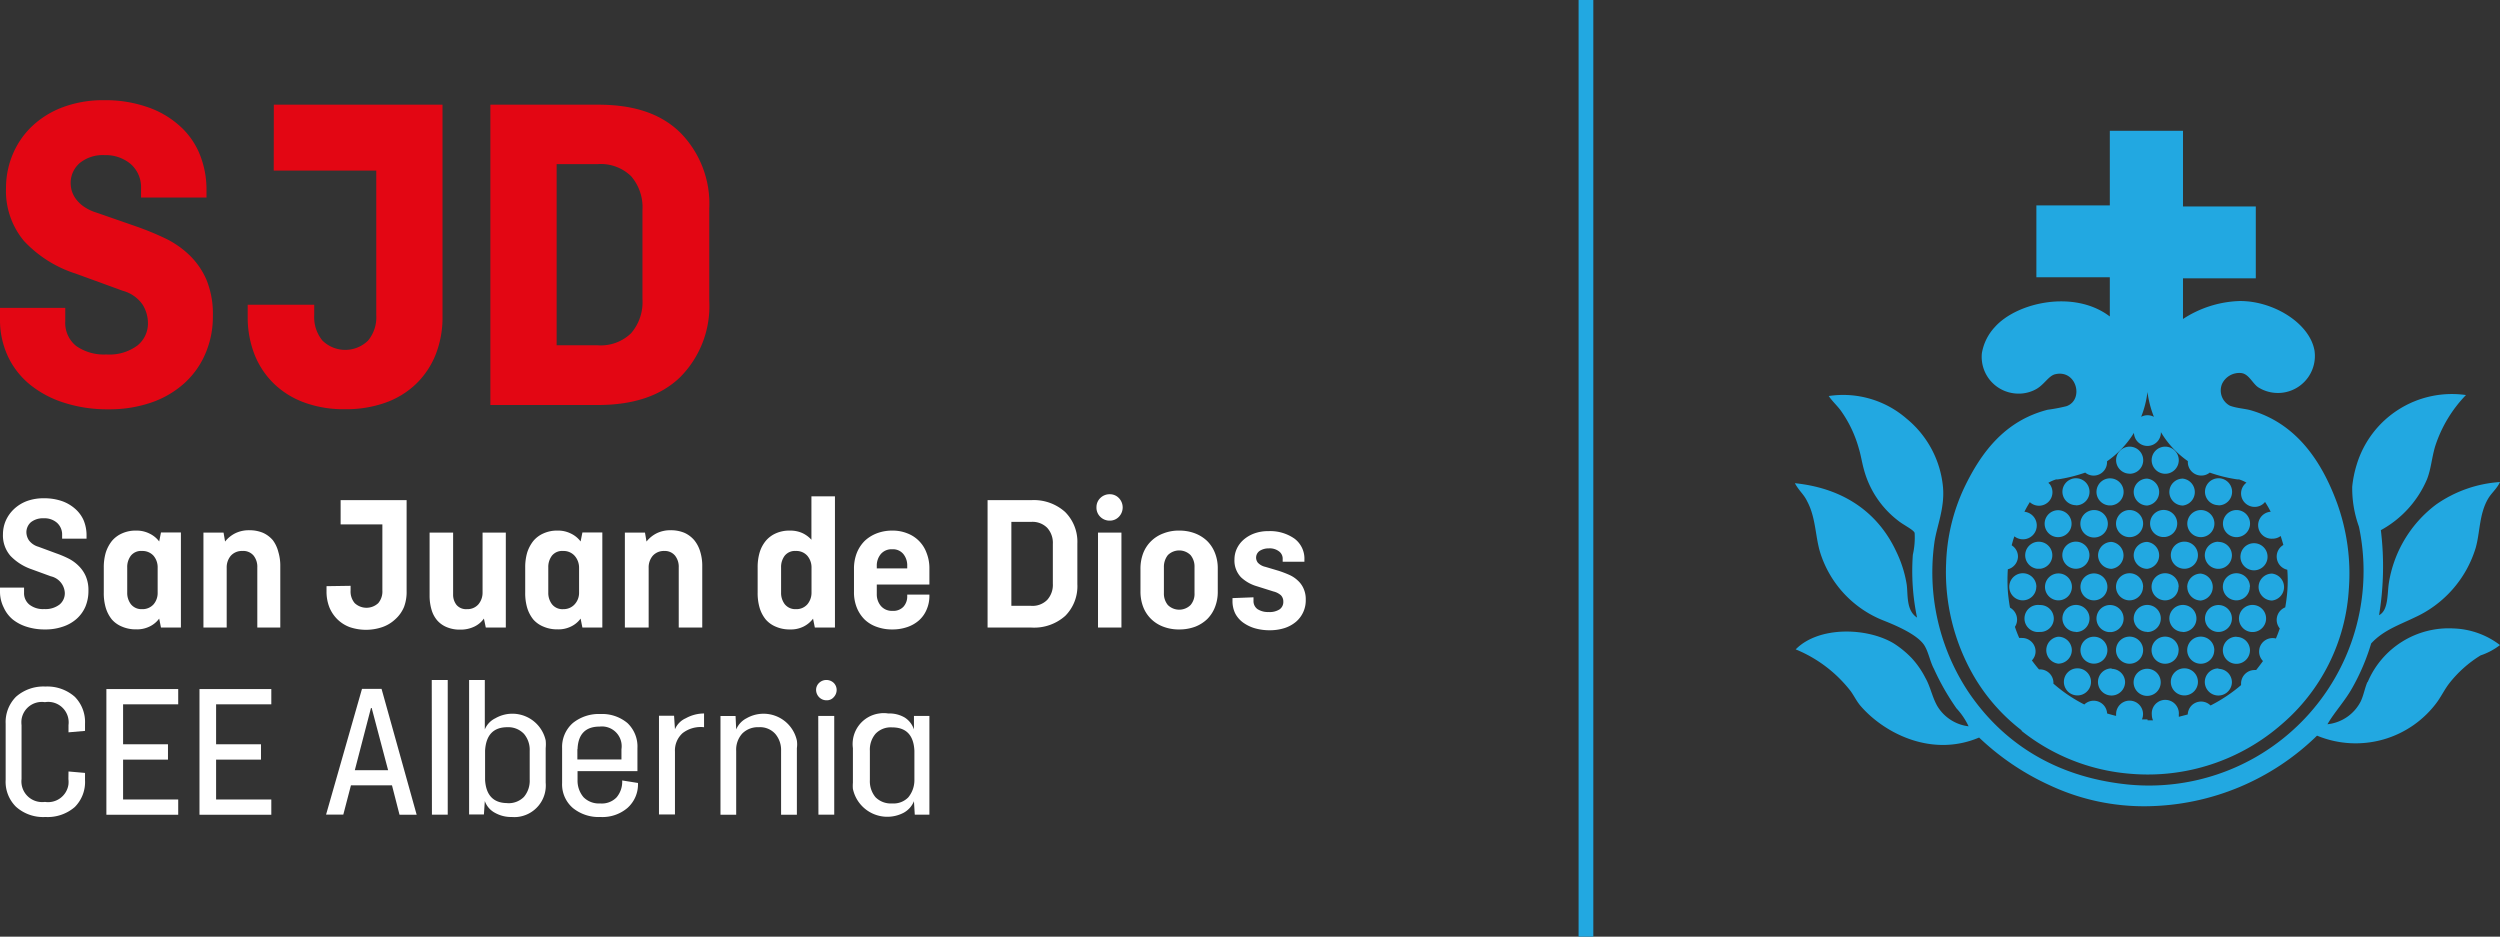 <svg xmlns="http://www.w3.org/2000/svg" viewBox="0 0 278.46 104.33"><rect x="0" y="0" width="278.46" height="104.33" fill="#333333" stroke="none"/><defs><style>.cls-1{fill:#22a8e1;}.cls-2{fill:#e30613;}.cls-3{fill:#fff;}</style></defs><g id="Capa_2" data-name="Capa 2"><g id="Capa_1-2" data-name="Capa 1"><path class="cls-1" d="M263.71,75.93c-.3.66-.41,1.42-.75,2.17a4.72,4.72,0,0,1-3.72,2.57c.77-1.34,1.94-2.57,2.77-4.06a23.9,23.9,0,0,0,2.1-4.94c1.37-1.49,3.18-2.08,4.88-2.91A12.51,12.51,0,0,0,275.76,61c.48-1.72.38-3.71,1.35-5.41.38-.67,1-1.14,1.35-1.9a14,14,0,0,0-7.11,2.5A13.61,13.61,0,0,0,266.07,65c-.17,1.23-.05,3-1.08,3.52a33.39,33.39,0,0,0,.2-9.47,11.64,11.64,0,0,0,5.15-5.69c.44-1.14.51-2.3.88-3.59A14.67,14.67,0,0,1,274.67,44a11.08,11.08,0,0,0-12.18,7.78A12.52,12.52,0,0,0,262,54.2a12.61,12.61,0,0,0,.75,4.47A23.9,23.9,0,0,1,237,87.38c-8.31-.85-14.06-4.85-17.74-10.29a24.12,24.12,0,0,1-3.79-16.73c.27-1.78,1.15-3.76.95-6.09a11.18,11.18,0,0,0-4.07-7.65,10.77,10.77,0,0,0-8.66-2.51c.42.61.94,1.07,1.35,1.63a13.43,13.43,0,0,1,2,4.2c.24.78.35,1.6.61,2.5A10.64,10.64,0,0,0,211.43,58c.59.48,1.71,1,1.83,1.36a8.63,8.63,0,0,1-.2,2.43,25.32,25.32,0,0,0,.47,7c-1.22-.8-1-2.48-1.15-3.66a13.1,13.1,0,0,0-1.15-3.66c-1.95-4.22-5.69-7.07-11.31-7.65.48.88,1,1.24,1.36,2,1,1.85.9,4,1.49,5.82a12,12,0,0,0,7.11,7.51c1.45.58,3.86,1.62,4.53,2.85.43.77.58,1.72,1,2.5a27.32,27.32,0,0,0,2.51,4.4,7.74,7.74,0,0,1,1.35,2,4.73,4.73,0,0,1-3.32-2c-.69-1-.88-2.33-1.49-3.39a9.79,9.79,0,0,0-1.55-2.23,10.8,10.8,0,0,0-2-1.63c-3-1.78-8.35-1.91-10.9.68A14.88,14.88,0,0,1,206.15,77c.42.6.66,1.13,1.09,1.63,2.59,3,7.88,5.78,13.2,3.52a28.54,28.54,0,0,0,7.92,5.34,24.71,24.71,0,0,0,10.9,2.31,27.58,27.58,0,0,0,18.82-7.86,11.25,11.25,0,0,0,13.41-3.79c.5-.72.8-1.35,1.29-2A13.24,13.24,0,0,1,276.3,73a7.36,7.36,0,0,0,2.16-1.15A9,9,0,0,0,273.32,70a9.8,9.8,0,0,0-9.61,6"></path><path class="cls-1" d="M239.19,43.64a11.69,11.69,0,0,0,.72,2.79,1.49,1.49,0,0,0-1.42,0,10.9,10.9,0,0,0,.7-2.75m0,36.45h-.61a1.52,1.52,0,0,0,.12-.59,1.5,1.5,0,0,0-3,0v.2c-.34-.08-.66-.17-1-.27a1.5,1.5,0,0,0-2.54-1,16.51,16.51,0,0,1-3.39-2.28h-.05a.29.29,0,0,0,0-.13,1.5,1.5,0,0,0-1.5-1.5h-.11c-.28-.32-.54-.66-.79-1a1.45,1.45,0,0,0,.41-1,1.5,1.5,0,0,0-1.5-1.5,1.71,1.71,0,0,0-.32,0,13.24,13.24,0,0,1-.48-1.24,1.45,1.45,0,0,0,.24-.81,1.52,1.52,0,0,0-.79-1.33c-.11-.61-.19-1.23-.24-1.85a19.54,19.54,0,0,1,0-2.42A1.5,1.5,0,0,0,224.77,62a1.48,1.48,0,0,0-.7-1.26c.09-.35.19-.69.3-1A1.54,1.54,0,1,0,225.49,57c.2-.4.4-.75.6-1.07a1.5,1.5,0,0,0,2.22-2l-.16-.15a3.88,3.88,0,0,1,.86-.38h.18a17,17,0,0,0,3.07-.76,1.49,1.49,0,0,0,2.43-1.18v-.08a10.67,10.67,0,0,0,3-3.17,1.5,1.5,0,0,0,3-.08h0a10.41,10.41,0,0,0,3,3.23v.1a1.5,1.5,0,0,0,1.49,1.51,1.48,1.48,0,0,0,.95-.33,16.41,16.41,0,0,0,3.09.76h.18a4,4,0,0,1,.82.36,1.5,1.5,0,0,0-.3,2.1,1.53,1.53,0,0,0,1.21.6,1.48,1.48,0,0,0,1.16-.55,11.84,11.84,0,0,1,.63,1.09,1.5,1.5,0,0,0,.21,3,1.46,1.46,0,0,0,.9-.3c.11.34.21.68.3,1a1.5,1.5,0,0,0,.44,2.76,16.16,16.16,0,0,1,0,2.41c-.05.61-.13,1.2-.23,1.78a1.5,1.5,0,0,0-.85,1.94,1.52,1.52,0,0,0,.24.41c-.13.38-.27.75-.43,1.12a1.5,1.5,0,0,0-1.82,1.06,1.74,1.74,0,0,0-.05.39,1.49,1.49,0,0,0,.43,1.06c-.24.33-.49.66-.76,1h-.17a1.51,1.51,0,0,0-1.51,1.5v.18a17.23,17.23,0,0,1-3.4,2.27,1.49,1.49,0,0,0-2.11,0,1.52,1.52,0,0,0-.43,1l-1,.26a.67.67,0,0,0,0-.2,1.51,1.51,0,0,0-3-.35,2,2,0,0,0,0,.35,1.53,1.53,0,0,0,.13.59h-.6m-14,1.21a22.28,22.28,0,0,0,12.14,4.75,22.66,22.66,0,0,0,16.82-5.54,21.47,21.47,0,0,0,7.45-15A23.05,23.05,0,0,0,260.3,56c-1.76-4.78-4.61-8.84-9.56-10.29-.67-.2-1.66-.24-2.38-.53a1.92,1.92,0,0,1-.85-2.44,2.13,2.13,0,0,1,2.11-1.19c.86.08,1.26,1.15,1.91,1.59A4.12,4.12,0,0,0,257.79,39c-.59-3.09-4.69-5.52-8.37-5.47a12.21,12.21,0,0,0-6.27,2V31h8.11V23h-8.11V14.57H235v8.31h-8.18v8H235v4.37c-3.93-3-10.32-1.6-12.8,1.17a5.67,5.67,0,0,0-1.45,2.91,4.09,4.09,0,0,0,3.66,4.49,4,4,0,0,0,2.41-.49c.89-.51,1.37-1.48,2.11-1.65,2.38-.54,3.22,2.85,1.25,3.56a18.69,18.69,0,0,1-2.11.4c-4.74,1.22-7.39,4.71-9.3,8.71a21.35,21.35,0,0,0-2,8.31,23.11,23.11,0,0,0,3.09,12.66,20.92,20.92,0,0,0,5.28,6"></path><path class="cls-1" d="M241.17,52.77a1.51,1.51,0,1,0-1.51-1.51h0a1.52,1.52,0,0,0,1.51,1.51"></path><path class="cls-1" d="M237.2,52.77a1.51,1.51,0,1,0-1.5-1.52h0a1.51,1.51,0,0,0,1.5,1.51"></path><path class="cls-1" d="M231.22,56.29a1.51,1.51,0,1,0-1.5-1.52v0a1.51,1.51,0,0,0,1.5,1.5"></path><path class="cls-1" d="M247.1,56.29a1.51,1.51,0,1,0-1.5-1.52v0a1.5,1.5,0,0,0,1.5,1.5h0"></path><path class="cls-1" d="M241.63,54.79a1.52,1.52,0,0,0,1.5,1.52,1.51,1.51,0,0,0,0-3h0a1.5,1.5,0,0,0-1.5,1.5"></path><path class="cls-1" d="M237.66,54.79a1.52,1.52,0,0,0,1.5,1.52,1.51,1.51,0,0,0,0-3h0a1.5,1.5,0,0,0-1.5,1.5"></path><path class="cls-1" d="M235.2,56.29a1.51,1.51,0,0,0,0-3,1.51,1.51,0,0,0-.35,3h.35"></path><path class="cls-1" d="M231.87,57.68a1.44,1.44,0,0,0-.15.65,1.53,1.53,0,1,0,.15-.65"></path><path class="cls-1" d="M229.25,59.83a1.5,1.5,0,1,0-1.51-1.5,1.5,1.5,0,0,0,1.5,1.5"></path><path class="cls-1" d="M247.6,58.32a1.51,1.51,0,1,0,1.51-1.51h0a1.52,1.52,0,0,0-1.51,1.51"></path><path class="cls-1" d="M243.63,58.32a1.51,1.51,0,1,0,1.51-1.51h0a1.52,1.52,0,0,0-1.51,1.51"></path><path class="cls-1" d="M241.17,56.81a1.51,1.51,0,0,0-.35,3h.35a1.51,1.51,0,0,0,0-3"></path><path class="cls-1" d="M237.2,56.81a1.5,1.5,0,0,0-1.25.67,1.52,1.52,0,0,0-.26.85,1.51,1.51,0,1,0,1.51-1.52"></path><path class="cls-1" d="M249.56,61.84a1.51,1.51,0,0,0,3,.35,2,2,0,0,0,0-.35,1.51,1.51,0,0,0-3,0"></path><path class="cls-1" d="M232.73,61.84a1.51,1.51,0,1,0-1.51,1.51h0a1.51,1.51,0,0,0,1.51-1.51"></path><path class="cls-1" d="M227.26,63.35h0a1.51,1.51,0,0,0,0-3h0a1.51,1.51,0,0,0-.35,3h.35"></path><path class="cls-1" d="M247.1,60.34a1.51,1.51,0,1,0,1.5,1.52v0a1.5,1.5,0,0,0-1.5-1.5h0"></path><path class="cls-1" d="M243.13,60.34a1.51,1.51,0,0,0,0,3,1.51,1.51,0,0,0,.35-3,2,2,0,0,0-.35,0"></path><path class="cls-1" d="M237.66,61.84a1.52,1.52,0,0,0,1.5,1.52,1.51,1.51,0,0,0,0-3h0a1.51,1.51,0,0,0-1.5,1.5"></path><path class="cls-1" d="M233.69,61.84a1.52,1.52,0,0,0,1.5,1.52,1.51,1.51,0,0,0,0-3h0a1.51,1.51,0,0,0-1.5,1.5"></path><path class="cls-1" d="M251.57,65.37a1.52,1.52,0,0,0,1.5,1.52,1.51,1.51,0,0,0,0-3h0a1.5,1.5,0,0,0-1.5,1.5"></path><path class="cls-1" d="M234.73,65.37a1.5,1.5,0,1,0-1.5,1.5,1.5,1.5,0,0,0,1.5-1.5"></path><path class="cls-1" d="M229.28,63.87h0a1.5,1.5,0,1,0,0,3h0a1.5,1.5,0,0,0,0-3h0"></path><path class="cls-1" d="M226.82,65.37a1.51,1.51,0,1,0-1.52,1.5h0a1.51,1.51,0,0,0,1.51-1.5"></path><path class="cls-1" d="M250.61,65.37a1.51,1.51,0,1,0-1.52,1.5h0a1.5,1.5,0,0,0,1.5-1.5"></path><path class="cls-1" d="M243.63,65.37a1.52,1.52,0,0,0,1.5,1.52,1.51,1.51,0,0,0,0-3h0a1.51,1.51,0,0,0-1.51,1.5"></path><path class="cls-1" d="M242.67,65.37a1.51,1.51,0,1,0-1.52,1.5h0a1.5,1.5,0,0,0,1.5-1.5"></path><path class="cls-1" d="M238.71,65.37a1.51,1.51,0,1,0-1.52,1.5h0a1.51,1.51,0,0,0,1.51-1.5"></path><path class="cls-1" d="M251.07,67.39a1.51,1.51,0,0,0-.35,3,2,2,0,0,0,.35,0,1.51,1.51,0,0,0,0-3"></path><path class="cls-1" d="M231.22,70.4a1.51,1.51,0,1,0-1.5-1.52v0a1.51,1.51,0,0,0,1.5,1.5"></path><path class="cls-1" d="M228.76,68.9a1.51,1.51,0,0,0-1.5-1.51h-.08a1.51,1.51,0,0,0-.35,3,2,2,0,0,0,.35,0h.08a1.5,1.5,0,0,0,1.5-1.5"></path><path class="cls-1" d="M245.6,68.9a1.5,1.5,0,1,0,1.5-1.51,1.5,1.5,0,0,0-1.5,1.51h0"></path><path class="cls-1" d="M243.13,70.4a1.51,1.51,0,1,0-1.5-1.52v0a1.51,1.51,0,0,0,1.5,1.5"></path><path class="cls-1" d="M239.16,70.4a1.51,1.51,0,1,0-1.5-1.52v0a1.51,1.51,0,0,0,1.5,1.5"></path><path class="cls-1" d="M235.2,70.4a1.51,1.51,0,0,0,0-3,1.51,1.51,0,0,0-.35,3h.35"></path><path class="cls-1" d="M234.73,72.42a1.5,1.5,0,0,0-3,0,1.5,1.5,0,0,0,3,0h0"></path><path class="cls-1" d="M230.77,72.42a1.51,1.51,0,0,0-1.51-1.5h0a1.51,1.51,0,0,0,0,3h0a1.52,1.52,0,0,0,1.51-1.51"></path><path class="cls-1" d="M249.11,70.92a1.51,1.51,0,1,0,1.5,1.52v0a1.5,1.5,0,0,0-1.5-1.5"></path><path class="cls-1" d="M246.64,72.42a1.51,1.51,0,1,0-1.51,1.51h0a1.5,1.5,0,0,0,1.5-1.5h0"></path><path class="cls-1" d="M242.67,72.42a1.51,1.51,0,1,0-1.51,1.51h0a1.5,1.5,0,0,0,1.5-1.5h0"></path><path class="cls-1" d="M238.71,72.42a1.51,1.51,0,1,0-1.51,1.51h0a1.51,1.51,0,0,0,1.51-1.51"></path><path class="cls-1" d="M231.22,74.45a1.51,1.51,0,0,0,0,3,1.51,1.51,0,0,0,.35-3,2,2,0,0,0-.35,0"></path><path class="cls-1" d="M247.1,74.45A1.51,1.51,0,1,0,248.6,76v0a1.5,1.5,0,0,0-1.5-1.5"></path><path class="cls-1" d="M243.13,74.45a1.51,1.51,0,0,0,0,3,1.51,1.51,0,0,0,.35-3,2,2,0,0,0-.35,0"></path><path class="cls-1" d="M240.67,76a1.51,1.51,0,1,0-1.51,1.51h0A1.51,1.51,0,0,0,240.67,76"></path><path class="cls-1" d="M235.2,74.45A1.51,1.51,0,1,0,236.7,76v0a1.5,1.5,0,0,0-1.5-1.5"></path><rect class="cls-1" x="175.83" width="1.64" height="104.33"></rect><path class="cls-2" d="M15.71,22V21a3.43,3.43,0,0,0-1.14-2.72,4.31,4.31,0,0,0-2.92-1,4.06,4.06,0,0,0-2.78.89,2.93,2.93,0,0,0-1,2.26,3.66,3.66,0,0,0,.1.74,3.14,3.14,0,0,0,.41.89,3.87,3.87,0,0,0,.87.89,5.11,5.11,0,0,0,1.52.74l4.37,1.52a32.61,32.61,0,0,1,3.18,1.3,10.33,10.33,0,0,1,2.75,1.88A8.53,8.53,0,0,1,23,31.17a10,10,0,0,1,.71,4,10.4,10.4,0,0,1-.82,4.19,9.42,9.42,0,0,1-2.34,3.31,10.61,10.61,0,0,1-3.68,2.16,14.29,14.29,0,0,1-4.81.76,15.65,15.65,0,0,1-4.85-.71,11.55,11.55,0,0,1-3.82-2,9,9,0,0,1-2.5-3.17A9.6,9.6,0,0,1,0,35.52V34.29H7.27v1.48a3.29,3.29,0,0,0,1.22,2.77,5.37,5.37,0,0,0,3.36.94,5.22,5.22,0,0,0,3.46-1A3.15,3.15,0,0,0,16.48,36a3.94,3.94,0,0,0-.59-2.06,3.93,3.93,0,0,0-2.21-1.55L8.44,30.48a13.5,13.5,0,0,1-5.77-3.64,8.69,8.69,0,0,1-2-5.92,9.67,9.67,0,0,1,.74-3.71,9.24,9.24,0,0,1,2.14-3.13A10.15,10.15,0,0,1,7,11.94a12.81,12.81,0,0,1,4.63-.78,14.2,14.2,0,0,1,4.62.71,10.33,10.33,0,0,1,3.59,2A8.57,8.57,0,0,1,22.17,17,10.45,10.45,0,0,1,23,21.2V22Z"></path><path class="cls-2" d="M66.62,11.66c4,0,7,1,9.15,3.11A11.27,11.27,0,0,1,79,23.26V33.48A11.23,11.23,0,0,1,75.77,42c-2.13,2.07-5.19,3.11-9.15,3.11h-12V11.66ZM62,18.28V38.46h4.58a4.85,4.85,0,0,0,3.71-1.34,5.3,5.3,0,0,0,1.27-3.79V23.41a5.3,5.3,0,0,0-1.27-3.79,4.85,4.85,0,0,0-3.71-1.34Z"></path><path class="cls-2" d="M35,33.94v1.17a4.11,4.11,0,0,0,.91,2.82,3.63,3.63,0,0,0,5.09,0,4.06,4.06,0,0,0,.91-2.82V11.66h7.38v23.6a11.31,11.31,0,0,1-.79,4.3,9.39,9.39,0,0,1-2.21,3.25,9.54,9.54,0,0,1-3.41,2.06,13.05,13.05,0,0,1-4.43.71A12.73,12.73,0,0,1,34,44.87a9.54,9.54,0,0,1-3.41-2.06,9.29,9.29,0,0,1-2.21-3.25,11.31,11.31,0,0,1-.79-4.3V33.94ZM30.5,11.66H49.27V19H30.49Z"></path><path class="cls-3" d="M39.05,65.25v.52a2,2,0,0,0,.46,1.41,1.92,1.92,0,0,0,2.62,0,2,2,0,0,0,.46-1.41V55.71h2.7V65.82A4.74,4.74,0,0,1,45,67.61a3.79,3.79,0,0,1-1,1.39,4,4,0,0,1-1.42.85,5.64,5.64,0,0,1-3.63,0A3.88,3.88,0,0,1,37.6,69a4,4,0,0,1-.91-1.35,4.76,4.76,0,0,1-.32-1.79v-.57Zm-1.11-9.54h7.35v2.7H37.94Z"></path><path class="cls-3" d="M6.92,60v-.41a1.75,1.75,0,0,0-.55-1.34,2.09,2.09,0,0,0-1.51-.52,2.13,2.13,0,0,0-1.42.44,1.49,1.49,0,0,0-.5,1.14,1.69,1.69,0,0,0,.28.87,2,2,0,0,0,1.06.72l2,.74a11.67,11.67,0,0,1,1.31.55A4.38,4.38,0,0,1,8.73,63a3.69,3.69,0,0,1,.81,1.15,3.88,3.88,0,0,1,.31,1.65,4.51,4.51,0,0,1-.34,1.78,3.88,3.88,0,0,1-1,1.37A4.34,4.34,0,0,1,7,69.8a5.89,5.89,0,0,1-2,.31,6.46,6.46,0,0,1-2-.29A4.77,4.77,0,0,1,1.42,69a3.7,3.7,0,0,1-1-1.32A3.92,3.92,0,0,1,0,65.93v-.48H2.68V66a1.64,1.64,0,0,0,.6,1.35,2.46,2.46,0,0,0,1.65.49,2.56,2.56,0,0,0,1.71-.51,1.63,1.63,0,0,0,.58-1.28,2,2,0,0,0-1.56-1.86L3.5,63.4a5.91,5.91,0,0,1-2.33-1.48,3.47,3.47,0,0,1-.84-2.43A3.82,3.82,0,0,1,.64,58a4,4,0,0,1,.9-1.28A4.27,4.27,0,0,1,3,55.81a5.34,5.34,0,0,1,1.9-.31,6,6,0,0,1,1.93.29,4.41,4.41,0,0,1,1.48.83,3.7,3.7,0,0,1,1,1.32,4.39,4.39,0,0,1,.33,1.75V60Z"></path><path class="cls-3" d="M11.56,63.21a5.83,5.83,0,0,1,.22-1.66,4.09,4.09,0,0,1,.68-1.29,3.08,3.08,0,0,1,1.14-.85,3.63,3.63,0,0,1,1.56-.31,3.18,3.18,0,0,1,1.51.34,2.89,2.89,0,0,1,1.06.87l.2-1h2.22V69.9H17.93l-.2-1a2.82,2.82,0,0,1-1.06.88,3.16,3.16,0,0,1-1.51.32,3.8,3.8,0,0,1-1.56-.3,3,3,0,0,1-1.14-.8,3.86,3.86,0,0,1-.68-1.3,5.75,5.75,0,0,1-.22-1.7Zm4.25,4.64a1.65,1.65,0,0,0,1.29-.53A1.94,1.94,0,0,0,17.56,66V63.25a2,2,0,0,0-.46-1.35,1.65,1.65,0,0,0-1.29-.53,1.45,1.45,0,0,0-1.23.52,2.09,2.09,0,0,0-.41,1.32V66a2.08,2.08,0,0,0,.41,1.3A1.5,1.5,0,0,0,15.81,67.85Z"></path><path class="cls-3" d="M22.66,69.9V59.32H24.9l.17,1a3.37,3.37,0,0,1,1.11-.91,3.43,3.43,0,0,1,1.57-.35,3.92,3.92,0,0,1,1.55.29,3.14,3.14,0,0,1,1.09.82,3.69,3.69,0,0,1,.61,1.3,5.29,5.29,0,0,1,.22,1.58V69.9H28.66V63.21a2,2,0,0,0-.41-1.32A1.49,1.49,0,0,0,27,61.37a1.65,1.65,0,0,0-1.29.53,2,2,0,0,0-.46,1.35V69.9Z"></path><path class="cls-3" d="M47.85,59.32h2.62v6.89a1.83,1.83,0,0,0,.38,1.17,1.4,1.4,0,0,0,1.15.47,1.62,1.62,0,0,0,1.28-.53A2,2,0,0,0,53.75,66V59.32h2.59V69.9H54.11l-.21-1a2.77,2.77,0,0,1-1.08.9,3.5,3.5,0,0,1-1.56.33,3.72,3.72,0,0,1-1.51-.28,2.82,2.82,0,0,1-1.07-.77,3.16,3.16,0,0,1-.62-1.19,5.5,5.5,0,0,1-.21-1.51Z"></path><path class="cls-3" d="M58.5,63.21a5.83,5.83,0,0,1,.22-1.66,4.09,4.09,0,0,1,.68-1.29,3.08,3.08,0,0,1,1.14-.85,3.63,3.63,0,0,1,1.56-.31,3.18,3.18,0,0,1,1.51.34,2.89,2.89,0,0,1,1.06.87l.2-1h2.22V69.9H64.87l-.2-1a2.82,2.82,0,0,1-1.06.88,3.16,3.16,0,0,1-1.51.32,3.8,3.8,0,0,1-1.56-.3A3,3,0,0,1,59.4,69a3.86,3.86,0,0,1-.68-1.3A5.75,5.75,0,0,1,58.5,66Zm4.25,4.64A1.65,1.65,0,0,0,64,67.32,1.89,1.89,0,0,0,64.5,66V63.25A2,2,0,0,0,64,61.9a1.65,1.65,0,0,0-1.29-.53,1.45,1.45,0,0,0-1.23.52,2.09,2.09,0,0,0-.41,1.32V66a2.08,2.08,0,0,0,.41,1.3A1.48,1.48,0,0,0,62.75,67.85Z"></path><path class="cls-3" d="M69.6,69.9V59.32h2.24l.17,1a3.37,3.37,0,0,1,1.11-.91,3.43,3.43,0,0,1,1.57-.35,3.92,3.92,0,0,1,1.55.29,3.14,3.14,0,0,1,1.09.82,3.66,3.66,0,0,1,.67,1.3,5.29,5.29,0,0,1,.22,1.58V69.9H75.6V63.21a2,2,0,0,0-.41-1.32A1.46,1.46,0,0,0,74,61.37a1.65,1.65,0,0,0-1.29.53,2,2,0,0,0-.46,1.35V69.9Z"></path><path class="cls-3" d="M90.56,68.91a3,3,0,0,1-1.06.88,3.16,3.16,0,0,1-1.51.32,3.8,3.8,0,0,1-1.56-.3A3,3,0,0,1,85.29,69a3.77,3.77,0,0,1-.68-1.3,5.75,5.75,0,0,1-.22-1.7V63.2a5.83,5.83,0,0,1,.22-1.66,3.72,3.72,0,0,1,.68-1.29,3.08,3.08,0,0,1,1.14-.85A3.69,3.69,0,0,1,88,59.1a3.25,3.25,0,0,1,1.38.28,3.18,3.18,0,0,1,1,.74V55.28H93V69.9H90.76Zm-1.92-1.06a1.62,1.62,0,0,0,1.28-.53A2,2,0,0,0,90.39,66V63.25a2,2,0,0,0-.47-1.35,1.62,1.62,0,0,0-1.28-.53,1.45,1.45,0,0,0-1.23.52A2.09,2.09,0,0,0,87,63.21V66a2.08,2.08,0,0,0,.41,1.3A1.5,1.5,0,0,0,88.64,67.85Z"></path><path class="cls-3" d="M103.52,66.23v.08a3.76,3.76,0,0,1-.31,1.59,3.31,3.31,0,0,1-.84,1.19,3.84,3.84,0,0,1-1.3.75,5.05,5.05,0,0,1-1.68.27,4.93,4.93,0,0,1-1.74-.29A3.69,3.69,0,0,1,96.3,69a3.93,3.93,0,0,1-.87-1.33,4.55,4.55,0,0,1-.31-1.75V63.36a4.8,4.8,0,0,1,.31-1.76,4,4,0,0,1,.87-1.34,4.06,4.06,0,0,1,1.35-.85,4.73,4.73,0,0,1,1.74-.31,4.36,4.36,0,0,1,1.68.31,3.66,3.66,0,0,1,2.14,2.19,4.6,4.6,0,0,1,.31,1.76v1.75H97.66v1.08a2,2,0,0,0,.47,1.32,1.61,1.61,0,0,0,1.28.53,1.54,1.54,0,0,0,1.22-.46,1.7,1.7,0,0,0,.42-1.2v-.15Zm-5.86-2.92h3.39v-.26a2,2,0,0,0-.44-1.35,1.49,1.49,0,0,0-1.22-.52,1.57,1.57,0,0,0-1.27.52,2,2,0,0,0-.46,1.35Z"></path><path class="cls-3" d="M114.85,55.71a5.2,5.2,0,0,1,3.77,1.3A4.68,4.68,0,0,1,120,60.55v4.51a4.67,4.67,0,0,1-1.35,3.54,5.2,5.2,0,0,1-3.77,1.3H110V55.71Zm-2.2,2.42v9.35h2.2a2.3,2.3,0,0,0,1.79-.66,2.48,2.48,0,0,0,.63-1.8V60.59a2.48,2.48,0,0,0-.63-1.8,2.3,2.3,0,0,0-1.79-.66Z"></path><path class="cls-3" d="M122.13,56.47a1.39,1.39,0,0,1,.43-1,1.46,1.46,0,0,1,1.06-.42,1.38,1.38,0,0,1,1,.42,1.5,1.5,0,0,1,0,2.1,1.38,1.38,0,0,1-1,.42,1.46,1.46,0,0,1-1.06-.42A1.42,1.42,0,0,1,122.13,56.47Zm2.78,2.85V69.9H122.3V59.32Z"></path><path class="cls-3" d="M135.64,65.86a4.6,4.6,0,0,1-.31,1.76,3.83,3.83,0,0,1-.87,1.34,4.06,4.06,0,0,1-1.35.85,5,5,0,0,1-1.76.3,4.79,4.79,0,0,1-1.76-.3,3.86,3.86,0,0,1-1.36-.85,3.79,3.79,0,0,1-.89-1.34,4.8,4.8,0,0,1-.31-1.76v-2.5a4.8,4.8,0,0,1,.31-1.76,3.79,3.79,0,0,1,.89-1.34,3.86,3.86,0,0,1,1.36-.85,4.6,4.6,0,0,1,1.76-.31,4.8,4.8,0,0,1,1.76.31,4.06,4.06,0,0,1,1.35.85,3.83,3.83,0,0,1,.87,1.34,4.6,4.6,0,0,1,.31,1.76Zm-6,.2a2,2,0,0,0,.44,1.33,1.8,1.8,0,0,0,2.53,0,1.9,1.9,0,0,0,.44-1.33V63.18a2,2,0,0,0-.44-1.35,1.8,1.8,0,0,0-2.53,0,2.11,2.11,0,0,0-.44,1.35Z"></path><path class="cls-3" d="M139.62,66.53v.41a1.09,1.09,0,0,0,.45.91,2.14,2.14,0,0,0,1.23.32,2.05,2.05,0,0,0,1.23-.3,1,1,0,0,0,.41-.86,1,1,0,0,0-.26-.7,1.93,1.93,0,0,0-.84-.43L140,65.3a4.33,4.33,0,0,1-1.77-1,2.69,2.69,0,0,1-.73-2,2.82,2.82,0,0,1,.26-1.18,3.06,3.06,0,0,1,.75-1,3.85,3.85,0,0,1,1.19-.7,4.48,4.48,0,0,1,1.58-.26,4.71,4.71,0,0,1,2.91.84,2.78,2.78,0,0,1,1.1,2.34v.23h-2.42v-.3a1,1,0,0,0-.4-.85,1.7,1.7,0,0,0-1.15-.34,1.86,1.86,0,0,0-1,.27.91.91,0,0,0-.21,1.33,1.63,1.63,0,0,0,.84.46l1.51.45c.39.13.76.27,1.12.43a3.31,3.31,0,0,1,.95.62,2.66,2.66,0,0,1,.66.9,2.91,2.91,0,0,1,.25,1.27,3.13,3.13,0,0,1-1.08,2.44,3.81,3.81,0,0,1-1.26.7,5.43,5.43,0,0,1-1.7.25,5.84,5.84,0,0,1-1.66-.23,4.34,4.34,0,0,1-1.31-.65,2.93,2.93,0,0,1-.85-1,3.12,3.12,0,0,1-.3-1.38v-.32Z"></path><path class="cls-3" d="M7.63,85.93l1.84.16v.8a3.94,3.94,0,0,1-1.14,3A4.62,4.62,0,0,1,5.06,91a4.53,4.53,0,0,1-3.28-1.14,3.91,3.91,0,0,1-1.15-3V80.61a4,4,0,0,1,1.15-3,4.61,4.61,0,0,1,3.28-1.14,4.62,4.62,0,0,1,3.27,1.14,4,4,0,0,1,1.14,3v.8l-1.84.16v-.81A2.28,2.28,0,0,0,5,78.21a2.28,2.28,0,0,0-2.6,1.92,2.74,2.74,0,0,0,0,.64v6a2.3,2.3,0,0,0,2,2.55,2.49,2.49,0,0,0,.61,0,2.29,2.29,0,0,0,2.61-1.91,2.66,2.66,0,0,0,0-.63Z"></path><path class="cls-3" d="M19.85,76.75v1.7H13.71V82.9h5v1.71h-5v4.44h6.14v1.7h-8v-14Z"></path><path class="cls-3" d="M30.22,76.75v1.7H24.07V82.9h5v1.71h-5v4.44h6.15v1.7h-8v-14Z"></path><path class="cls-3" d="M46.41,90.75H44.5l-.84-3.28H39.09l-.85,3.26H36.32l4-14h2.18ZM41.32,78.86l-1.8,6.93h3.71L41.4,78.86Z"></path><path class="cls-3" d="M48.09,75.74h1.78v15H48.11Z"></path><path class="cls-3" d="M52.25,75.74H54v5.51A2.4,2.4,0,0,1,55.18,80a3.8,3.8,0,0,1,5.6,2.47,4.12,4.12,0,0,1,0,.86v3.85A3.52,3.52,0,0,1,57.59,91,3.42,3.42,0,0,1,57,91a3.66,3.66,0,0,1-1.84-.45A2.37,2.37,0,0,1,54,89.22l-.1,1.5H52.25Zm4.26,13.72a2.39,2.39,0,0,0,1.85-.7A2.78,2.78,0,0,0,59,86.85V83.63a2.75,2.75,0,0,0-.63-1.88A2.4,2.4,0,0,0,56.51,81c-1.55,0-2.38.87-2.48,2.61v3.26c.1,1.7.93,2.58,2.48,2.58Z"></path><path class="cls-3" d="M71,83.33v2.56H64.33v1A2.83,2.83,0,0,0,65,88.8a2.4,2.4,0,0,0,1.85.69,2.27,2.27,0,0,0,1.83-.68,2.69,2.69,0,0,0,.62-1.88h0l1.76.28A3.51,3.51,0,0,1,69.88,90a4.29,4.29,0,0,1-3,1,4.55,4.55,0,0,1-3.07-1,3.47,3.47,0,0,1-1.2-2.79V83.33a3.54,3.54,0,0,1,1.2-2.8,4.6,4.6,0,0,1,3.07-1,4.4,4.4,0,0,1,3,1A3.59,3.59,0,0,1,71,83.33Zm-6.69.12v1.14h4.91V83.45a2.2,2.2,0,0,0-2.43-2.52C65.24,80.93,64.39,81.75,64.33,83.45Z"></path><path class="cls-3" d="M78.42,79.47V81a3.3,3.3,0,0,0-2.39.66,2.59,2.59,0,0,0-.85,2.06v7H73.4v-11h1.68l.1,1.51A2.32,2.32,0,0,1,76.39,80,4.22,4.22,0,0,1,78.42,79.47Z"></path><path class="cls-3" d="M88.76,90.75H87V83.63a2.76,2.76,0,0,0-.64-1.88A2.28,2.28,0,0,0,84.51,81a2.45,2.45,0,0,0-1.83.7A2.67,2.67,0,0,0,82,83.63v7.12H80.25v-11h1.68L82,81.25A2.46,2.46,0,0,1,83.16,80a3.8,3.8,0,0,1,5.6,2.49,3,3,0,0,1,0,.84Z"></path><path class="cls-3" d="M92.07,78a1.13,1.13,0,0,1-.83-.34,1.17,1.17,0,0,1-.34-.81,1.07,1.07,0,0,1,.34-.79,1.15,1.15,0,0,1,.83-.32,1.18,1.18,0,0,1,.79.32,1.11,1.11,0,0,1,.33.79,1.18,1.18,0,0,1-.33.81A1,1,0,0,1,92.07,78Zm-.93,1.74h1.78v11H91.16Z"></path><path class="cls-3" d="M101.8,81.25V79.74h1.72v11h-1.63l-.09-1.5a2.54,2.54,0,0,1-1.15,1.29A3.92,3.92,0,0,1,95,87.87a4,4,0,0,1,0-.69V83.33a3.43,3.43,0,0,1,2.93-3.86,3,3,0,0,1,1,0,3.4,3.4,0,0,1,1.84.45A2.51,2.51,0,0,1,101.8,81.25Zm-2.43,8.24a2.28,2.28,0,0,0,1.8-.68,3,3,0,0,0,.68-1.92V83.63c-.08-1.74-.91-2.61-2.48-2.61a2.33,2.33,0,0,0-1.85.71,2.73,2.73,0,0,0-.63,1.9v3.26a2.78,2.78,0,0,0,.63,1.91A2.4,2.4,0,0,0,99.37,89.49Z"></path></g></g></svg>